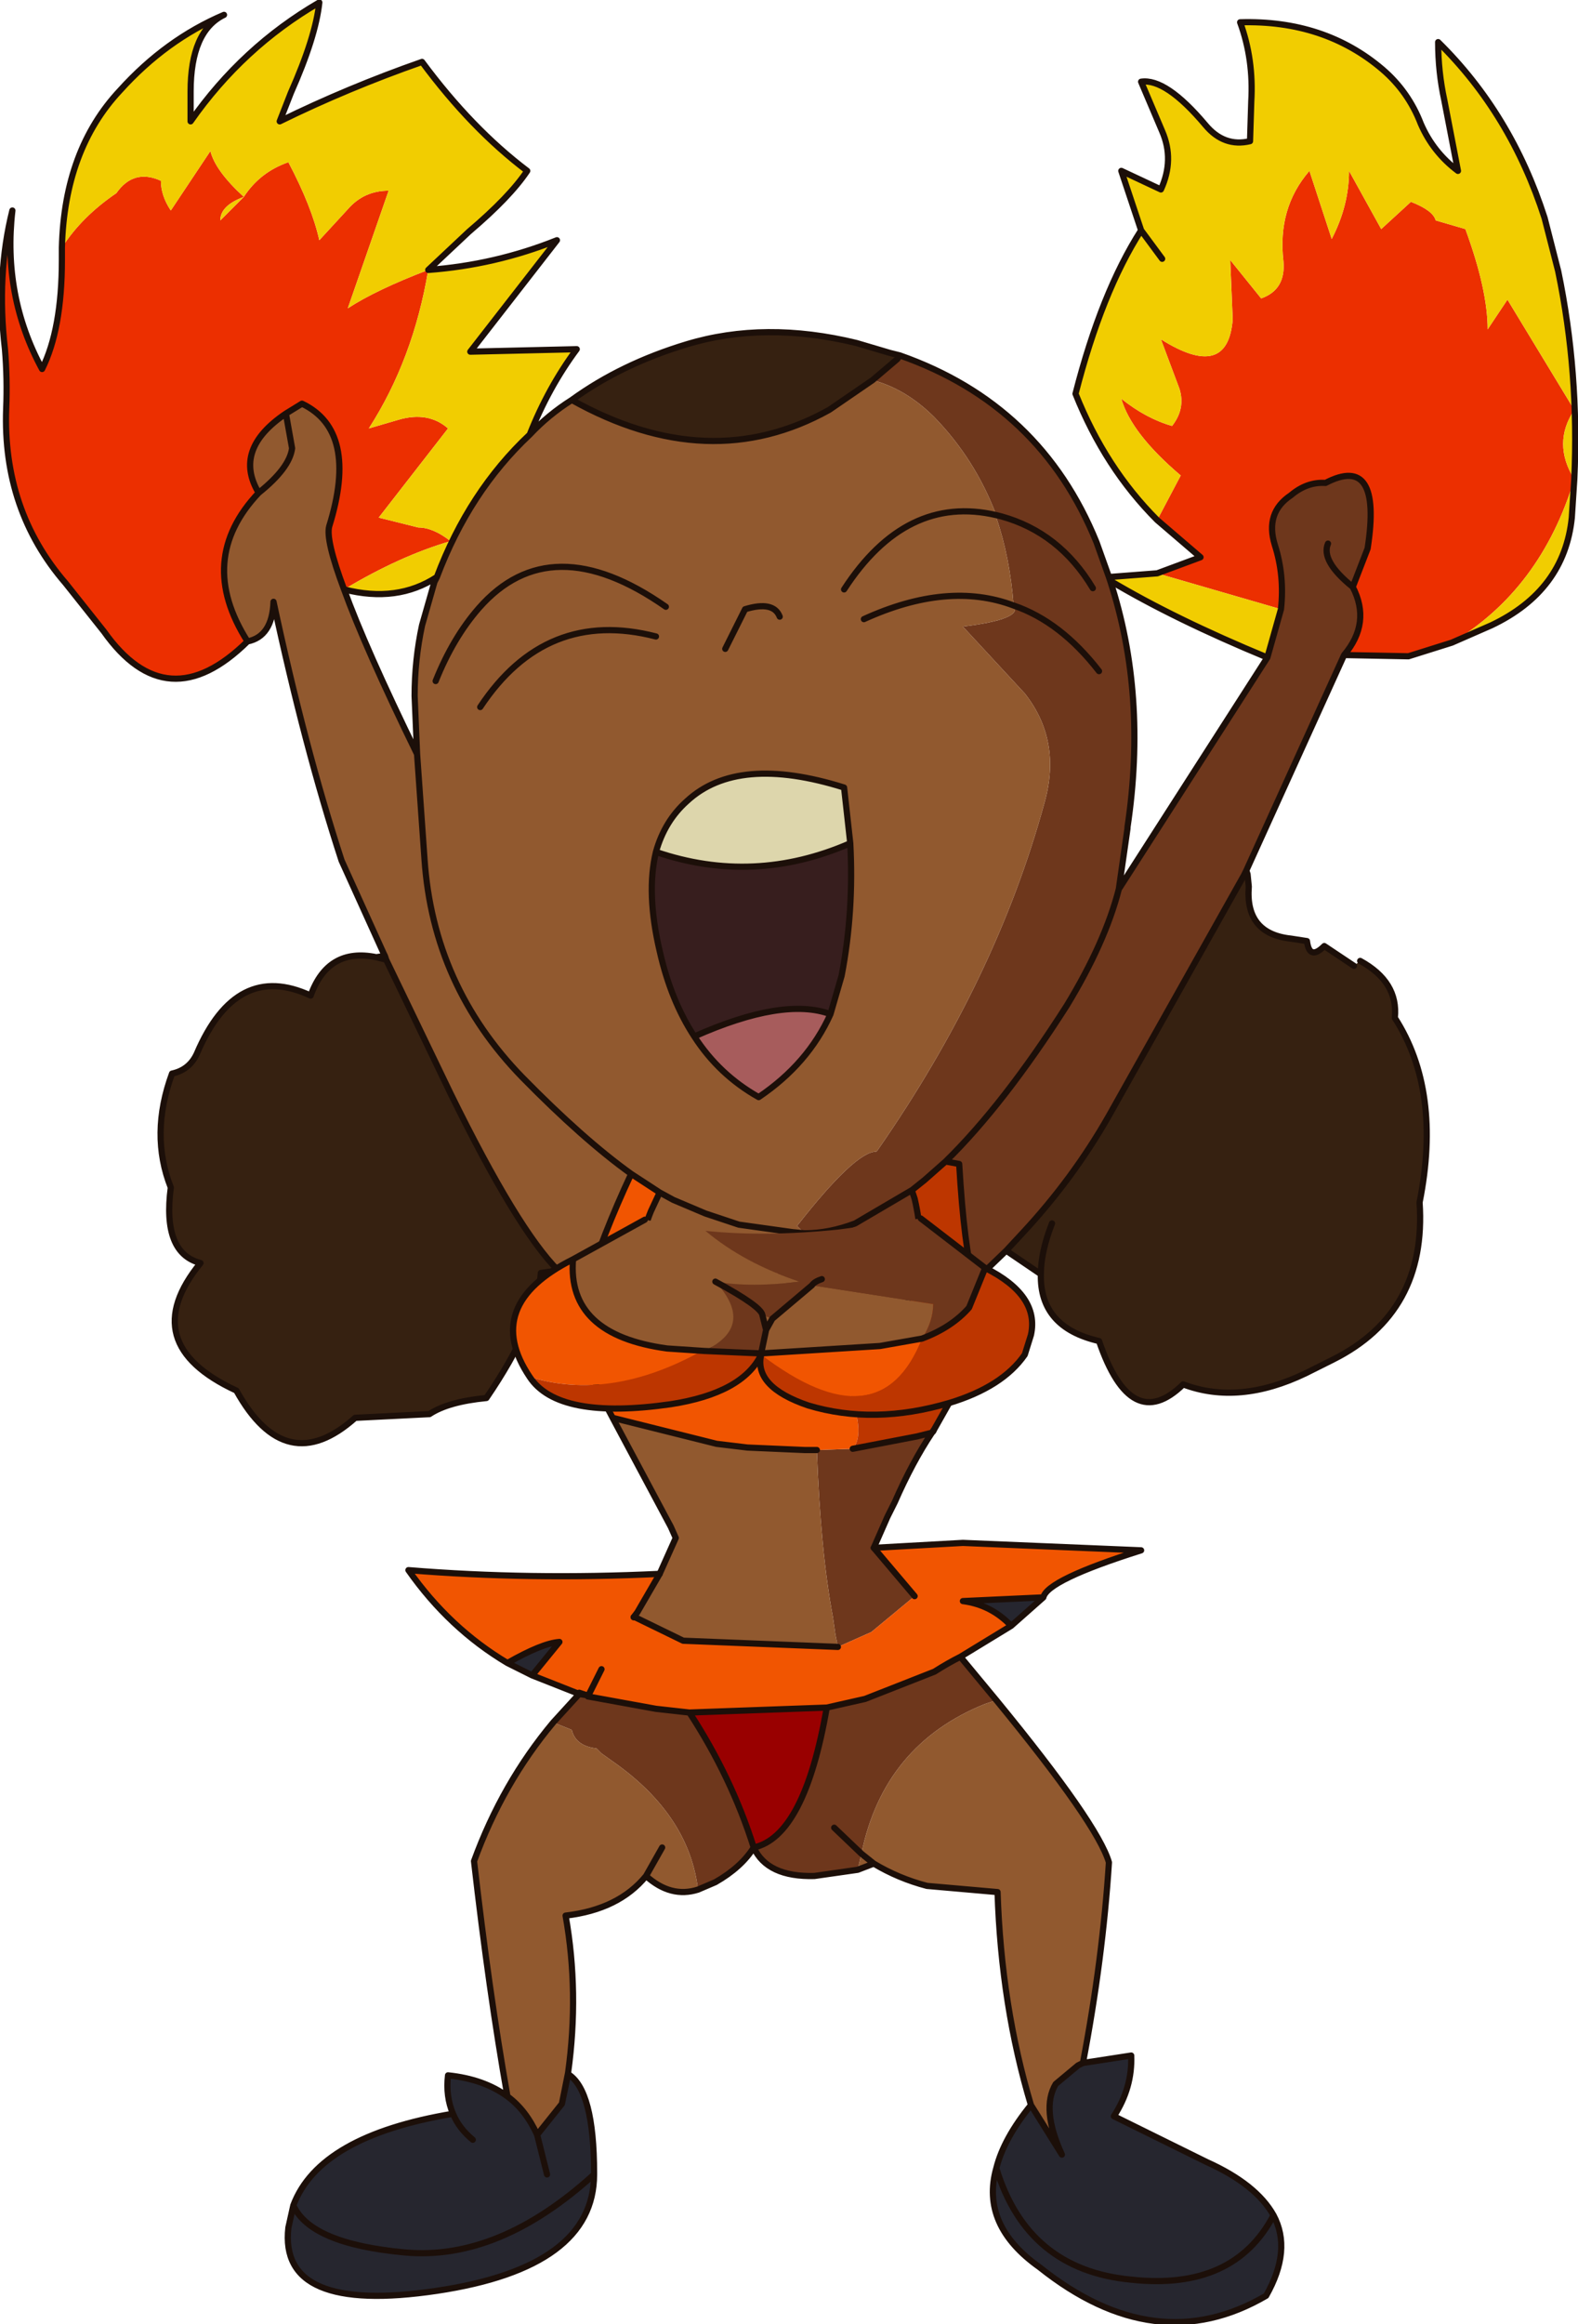 <?xml version="1.0" encoding="UTF-8" standalone="no"?>
<svg xmlns:xlink="http://www.w3.org/1999/xlink" height="93.85px" width="63.75px" xmlns="http://www.w3.org/2000/svg">
  <g transform="matrix(1.0, 0.0, 0.0, 1.0, 13.7, 8.2)">
    <path d="M36.65 26.95 L36.7 27.1 36.75 27.6 Q36.6 29.5 38.45 29.7 L39.1 29.8 Q39.2 30.6 39.8 30.0 L41.0 30.8 41.25 30.6 Q42.8 31.45 42.65 32.9 44.55 35.85 43.65 40.35 43.95 44.8 40.15 46.7 L39.05 47.25 Q36.35 48.55 34.1 47.7 32.0 49.75 30.7 45.95 28.3 45.4 28.35 43.25 L26.95 42.3 27.6 41.6 Q29.65 39.4 31.1 36.85 L36.55 27.15 36.65 26.95 M8.85 43.1 L8.15 43.2 Q8.0 45.25 5.95 48.25 4.4 48.4 3.65 48.9 L0.65 49.05 Q-2.15 51.55 -4.15 47.95 -8.25 46.05 -5.6 42.8 -7.15 42.4 -6.8 39.75 -7.65 37.6 -6.75 35.15 -6.05 35.0 -5.75 34.35 -4.15 30.6 -1.15 32.0 -0.45 30.05 1.5 30.45 L1.9 30.55 4.5 35.95 Q7.2 41.45 8.85 43.1 M9.4 7.95 Q11.4 6.5 14.05 5.7 17.2 4.75 20.9 5.65 L22.25 6.05 22.55 6.3 21.55 7.15 19.8 8.35 Q14.95 11.05 9.4 7.95 M28.8 41.2 Q28.35 42.35 28.35 43.25 28.35 42.35 28.8 41.2" fill="#362111" fill-rule="evenodd" stroke="none"/>
    <path d="M44.95 17.75 L43.2 18.3 40.6 18.25 Q41.7 16.95 40.95 15.5 L41.55 13.95 Q42.15 10.1 39.85 11.3 39.1 11.25 38.45 11.8 37.4 12.5 37.8 13.8 38.2 15.05 38.05 16.4 L33.05 14.95 34.8 14.3 33.05 12.8 34.0 11.0 Q32.0 9.3 31.6 7.9 32.6 8.7 33.65 9.0 34.2 8.3 33.95 7.5 L33.2 5.5 Q35.9 7.2 36.1 4.7 L36.0 2.3 37.25 3.85 Q38.25 3.5 38.15 2.35 37.9 0.2 39.2 -1.3 L40.1 1.45 Q40.8 0.1 40.8 -1.3 L42.1 1.05 43.3 -0.05 Q44.2 0.3 44.3 0.7 L45.5 1.05 Q46.4 3.5 46.4 5.1 L47.2 3.9 49.9 8.35 Q49.0 9.7 49.9 11.15 48.55 15.6 44.95 17.75 M-3.7 17.7 Q-6.95 20.9 -9.5 17.3 L-11.05 15.35 Q-13.6 12.4 -13.45 8.3 -13.4 7.1 -13.5 5.9 -13.85 2.9 -13.2 0.3 -13.6 3.75 -12.0 6.7 -11.2 5.1 -11.2 2.3 L-11.2 1.8 Q-10.4 0.55 -9.0 -0.4 -8.3 -1.4 -7.2 -0.9 -7.2 -0.3 -6.8 0.3 L-5.2 -2.1 Q-5.0 -1.3 -3.85 -0.25 -4.8 0.1 -4.8 0.7 L-3.85 -0.25 Q-3.2 -1.25 -2.05 -1.65 -1.1 0.15 -0.8 1.5 L0.35 0.25 Q1.0 -0.5 2.0 -0.5 L0.35 4.25 Q1.5 3.5 3.6 2.7 3.0 6.3 1.2 9.1 L2.4 8.75 Q3.6 8.4 4.4 9.1 L1.6 12.7 3.2 13.1 Q3.8 13.1 4.5 13.65 2.45 14.25 0.2 15.6 -0.55 13.6 -0.4 13.05 0.8 9.2 -1.5 8.1 L-2.15 8.5 Q-4.3 9.95 -3.25 11.7 -5.8 14.4 -3.7 17.7" fill="#ec2f00" fill-rule="evenodd" stroke="none"/>
    <path d="M33.05 12.8 Q30.95 10.7 29.75 7.7 30.8 3.6 32.4 1.1 L31.6 -1.3 33.2 -0.55 Q33.75 -1.75 33.25 -2.9 L32.4 -4.9 Q33.4 -5.05 35.0 -3.15 35.75 -2.25 36.8 -2.5 L36.85 -4.1 Q36.95 -5.8 36.4 -7.3 39.8 -7.4 42.15 -5.4 43.2 -4.5 43.7 -3.2 44.2 -2.05 45.2 -1.3 L44.65 -4.15 Q44.4 -5.3 44.4 -6.5 47.35 -3.6 48.7 0.6 L49.25 2.75 Q50.1 6.85 49.9 11.15 L49.8 12.7 Q49.5 15.65 46.55 17.05 L44.95 17.75 Q48.55 15.6 49.9 11.15 49.0 9.7 49.9 8.35 L47.2 3.9 46.4 5.1 Q46.4 3.5 45.5 1.05 L44.3 0.7 Q44.2 0.3 43.3 -0.05 L42.1 1.05 40.8 -1.3 Q40.8 0.1 40.1 1.45 L39.2 -1.3 Q37.9 0.2 38.15 2.35 38.25 3.5 37.25 3.85 L36.0 2.3 36.1 4.7 Q35.9 7.2 33.2 5.5 L33.95 7.5 Q34.2 8.3 33.65 9.0 32.6 8.7 31.6 7.9 32.0 9.3 34.0 11.0 L33.05 12.8 M-11.2 1.8 Q-11.1 -2.15 -8.85 -4.55 -7.0 -6.6 -4.65 -7.6 -6.0 -6.95 -6.0 -4.5 L-6.0 -3.3 Q-3.9 -6.3 -0.8 -8.1 -0.95 -6.7 -1.95 -4.45 L-2.4 -3.3 Q0.35 -4.65 3.35 -5.7 5.35 -3.0 7.6 -1.3 6.9 -0.25 5.25 1.15 L3.6 2.7 Q6.3 2.5 8.8 1.5 L5.3 6.0 9.6 5.9 Q8.45 7.45 7.7 9.35 5.25 11.65 3.95 15.1 2.35 16.15 0.2 15.6 2.45 14.25 4.5 13.65 3.8 13.1 3.2 13.1 L1.6 12.7 4.4 9.1 Q3.6 8.4 2.4 8.75 L1.2 9.1 Q3.0 6.3 3.6 2.7 1.5 3.5 0.35 4.25 L2.0 -0.5 Q1.0 -0.5 0.35 0.25 L-0.8 1.5 Q-1.1 0.15 -2.05 -1.65 -3.2 -1.25 -3.85 -0.25 L-4.8 0.7 Q-4.8 0.1 -3.85 -0.25 -5.0 -1.3 -5.2 -2.1 L-6.8 0.3 Q-7.2 -0.3 -7.2 -0.9 -8.3 -1.4 -9.0 -0.4 -10.4 0.55 -11.2 1.8 M31.1 15.1 L33.05 14.95 38.05 16.4 37.5 18.35 Q33.75 16.8 31.15 15.25 L31.1 15.1 M33.25 2.25 L32.4 1.1 33.25 2.25" fill="#f1cd01" fill-rule="evenodd" stroke="none"/>
    <path d="M40.6 18.25 L36.65 26.95 36.55 27.15 31.1 36.85 Q29.65 39.4 27.6 41.6 L26.95 42.3 25.65 43.55 Q25.25 42.2 25.05 38.8 L24.5 38.7 Q26.85 36.4 29.4 32.4 30.95 29.85 31.5 27.7 30.95 29.85 29.4 32.4 26.85 36.4 24.5 38.7 L23.65 39.45 23.15 39.85 20.85 41.2 Q19.8 41.6 18.8 41.6 19.8 41.6 20.85 41.2 L23.15 39.85 23.15 39.9 23.25 40.2 Q24.0 43.45 22.35 45.1 L21.05 46.0 19.9 46.45 19.6 45.85 18.6 44.35 Q17.5 42.8 16.15 41.8 17.3 42.3 18.3 41.55 L18.8 41.6 18.5 41.3 Q20.85 38.3 21.7 38.3 L21.75 38.25 Q26.55 31.35 28.5 24.2 29.2 21.7 27.7 19.8 L25.2 17.1 Q27.65 16.8 27.25 16.25 27.1 14.3 26.55 12.7 L26.75 12.65 26.55 12.6 Q25.7 10.35 24.05 8.65 22.9 7.5 21.55 7.15 L22.55 6.3 22.65 6.15 Q28.35 8.15 30.6 13.7 L31.1 15.1 31.15 15.25 Q32.65 19.85 31.85 25.2 L31.85 25.25 31.5 27.7 37.5 18.35 38.05 16.4 Q38.2 15.05 37.8 13.8 37.4 12.5 38.45 11.8 39.1 11.25 39.85 11.3 42.15 10.1 41.55 13.95 L40.95 15.5 Q41.7 16.95 40.6 18.25 M23.95 49.65 Q23.15 50.85 22.45 52.45 L22.15 53.05 21.6 54.3 23.25 56.25 21.5 57.7 20.15 58.3 20.05 57.8 19.95 57.1 Q19.45 54.45 19.3 50.35 L20.75 50.3 23.35 49.8 23.95 49.65 M25.1 58.7 L26.55 60.45 26.1 60.6 Q22.0 62.25 21.1 66.65 L20.95 67.3 19.2 67.55 Q17.3 67.6 16.75 66.4 16.25 67.2 15.2 67.8 L14.5 68.1 Q14.15 65.2 11.3 63.1 L10.6 62.6 10.4 62.4 Q9.55 62.3 9.4 61.65 L8.65 61.35 9.7 60.2 10.0 60.25 10.05 60.3 12.8 60.8 14.15 60.95 Q15.85 63.55 16.75 66.4 18.8 65.95 19.7 60.75 L21.25 60.4 24.05 59.3 Q24.6 58.95 25.1 58.7 M39.95 13.75 Q39.65 14.45 40.95 15.5 39.65 14.45 39.95 13.75 M30.45 15.55 Q29.1 13.3 26.75 12.65 29.1 13.3 30.45 15.55 M30.7 18.9 Q29.15 16.9 27.25 16.25 29.15 16.9 30.7 18.9 M20.0 65.6 L21.1 66.65 20.0 65.6" fill="#6e371c" fill-rule="evenodd" stroke="none"/>
    <path d="M26.55 60.45 Q30.65 65.45 31.1 67.0 30.85 70.9 30.05 75.1 L29.85 75.2 28.95 75.95 Q28.35 76.95 29.2 78.8 L27.95 76.8 Q26.75 72.8 26.6 68.2 L23.75 67.95 Q22.6 67.65 21.6 67.05 L20.95 67.3 21.1 66.65 Q22.0 62.25 26.1 60.6 L26.55 60.45 M14.5 68.1 Q13.4 68.45 12.4 67.55 11.3 68.9 9.15 69.15 9.7 72.25 9.25 75.5 L9.0 76.75 8.0 78.0 Q7.55 77.0 6.8 76.45 6.05 72.2 5.45 66.95 6.6 63.8 8.65 61.35 L9.4 61.65 Q9.55 62.3 10.4 62.4 L10.6 62.6 11.3 63.1 Q14.15 65.2 14.5 68.1 M12.95 55.35 L13.6 53.9 13.4 53.45 11.05 49.05 15.25 50.1 16.5 50.25 18.8 50.35 19.3 50.35 Q19.45 54.45 19.95 57.1 L20.05 57.8 20.15 58.3 13.9 58.05 11.95 57.1 11.9 57.1 12.05 56.9 12.95 55.35 M9.9 44.05 L9.05 43.35 8.85 43.1 Q7.2 41.45 4.5 35.95 L1.9 30.55 1.85 30.4 1.8 30.3 0.1 26.55 Q-1.4 21.95 -2.65 16.1 -2.7 17.5 -3.7 17.7 -5.8 14.4 -3.25 11.7 -2.0 10.7 -1.9 9.9 L-2.15 8.5 -1.9 9.9 Q-2.0 10.7 -3.25 11.7 -4.3 9.95 -2.15 8.5 L-1.5 8.1 Q0.8 9.2 -0.4 13.05 -0.55 13.6 0.2 15.6 1.05 17.95 3.15 22.25 L3.05 19.9 Q3.05 18.45 3.35 17.05 L3.85 15.3 3.95 15.1 Q5.25 11.65 7.7 9.35 8.45 8.55 9.4 7.95 14.95 11.05 19.8 8.35 L21.55 7.15 Q22.9 7.5 24.05 8.65 25.7 10.35 26.55 12.6 L26.75 12.65 26.55 12.7 Q27.1 14.3 27.25 16.25 27.65 16.8 25.2 17.1 L27.7 19.8 Q29.2 21.7 28.5 24.2 26.55 31.35 21.75 38.25 L21.7 38.3 Q20.85 38.3 18.5 41.3 L18.8 41.6 18.3 41.55 Q17.3 42.3 16.15 41.8 17.5 42.8 18.6 44.35 L19.6 45.85 19.9 46.45 13.2 46.25 13.05 46.2 Q11.5 43.35 12.6 40.7 L12.95 39.95 11.8 39.2 Q9.85 37.8 7.4 35.3 3.8 31.6 3.45 26.5 L3.15 22.25 3.45 26.5 Q3.8 31.6 7.4 35.3 9.85 37.8 11.8 39.2 10.65 41.65 9.9 44.05 M22.25 6.05 L22.65 6.15 22.55 6.3 22.25 6.05 M20.4 15.6 Q22.9 11.75 26.55 12.6 22.9 11.75 20.4 15.6 M21.2 16.8 Q24.6 15.25 27.25 16.25 24.6 15.25 21.2 16.8 M5.7 20.35 Q8.35 16.35 12.8 17.5 8.35 16.35 5.7 20.35 M17.8 16.7 Q17.55 16.05 16.4 16.4 L15.6 18.0 16.4 16.4 Q17.55 16.05 17.8 16.7 M3.9 19.3 Q4.6 17.55 5.65 16.35 8.55 13.05 13.2 16.3 8.55 13.05 5.65 16.35 4.6 17.55 3.9 19.3 M14.35 33.65 Q15.35 35.2 16.95 36.1 18.95 34.75 19.85 32.75 L20.3 31.2 Q20.8 28.6 20.65 25.85 L20.4 23.6 Q16.1 22.25 14.05 24.15 13.15 24.95 12.8 26.2 12.4 27.85 12.95 30.2 13.4 32.2 14.35 33.65 M18.3 41.55 L16.15 41.25 14.8 40.8 13.5 40.25 12.95 39.95 13.5 40.25 14.8 40.8 16.15 41.25 18.3 41.55 M21.1 66.65 L21.6 67.05 21.1 66.65 M13.05 66.4 L12.4 67.55 13.05 66.4" fill="#91592f" fill-rule="evenodd" stroke="none"/>
    <path d="M21.6 54.3 L25.2 54.1 32.4 54.4 Q28.6 55.6 28.45 56.3 L25.2 56.45 Q26.35 56.6 27.15 57.45 L25.1 58.7 Q24.6 58.95 24.05 59.3 L21.25 60.4 19.7 60.75 14.15 60.95 12.8 60.8 10.05 60.3 10.0 60.25 9.7 60.15 9.7 60.2 7.8 59.45 8.9 58.1 Q8.2 58.15 6.8 58.95 4.45 57.55 2.8 55.2 7.7 55.6 12.95 55.35 L12.05 56.9 11.9 57.1 11.95 57.1 13.9 58.05 20.15 58.3 21.5 57.7 23.25 56.25 21.6 54.3 M11.05 49.05 L10.6 48.2 9.4 45.55 9.9 44.05 Q10.65 41.65 11.8 39.2 L12.95 39.95 12.6 40.7 Q11.5 43.35 13.05 46.2 L13.2 46.25 19.9 46.45 20.1 46.85 20.65 48.05 Q21.25 49.75 20.75 50.3 L19.3 50.35 18.8 50.35 16.5 50.25 15.25 50.1 11.05 49.05 M10.6 59.2 L10.05 60.3 10.6 59.2" fill="#f15501" fill-rule="evenodd" stroke="none"/>
    <path d="M25.65 43.55 L25.95 44.25 Q26.5 44.9 25.35 47.2 L24.05 49.5 23.95 49.65 23.35 49.8 20.75 50.3 Q21.25 49.75 20.65 48.05 L20.1 46.85 19.9 46.45 21.05 46.0 22.35 45.1 Q24.0 43.45 23.25 40.2 L23.15 39.9 23.15 39.85 23.65 39.45 24.5 38.7 25.05 38.8 Q25.25 42.2 25.65 43.55" fill="#bd3600" fill-rule="evenodd" stroke="none"/>
    <path d="M28.45 56.3 L27.15 57.45 Q26.35 56.6 25.2 56.45 L28.45 56.3 M30.05 75.1 L32.0 74.8 Q32.05 76.1 31.3 77.25 L35.05 79.1 Q37.05 80.0 37.75 81.25 38.5 82.65 37.45 84.5 33.0 87.1 28.3 83.35 25.9 81.65 26.55 79.35 26.85 78.15 27.95 76.8 L29.2 78.8 Q28.35 76.95 28.95 75.95 L29.85 75.2 30.05 75.1 M9.25 75.55 Q10.3 76.2 10.3 79.55 L10.3 79.6 Q10.3 83.35 3.95 84.3 -2.45 85.25 -2.05 81.75 L-1.85 80.85 Q-0.8 78.05 4.6 77.15 4.3 76.45 4.4 75.6 5.85 75.75 6.8 76.45 7.55 77.0 8.0 78.0 L9.0 76.75 9.25 75.55 M7.8 59.45 L6.8 58.95 Q8.2 58.15 8.9 58.1 L7.8 59.45 M8.4 79.6 L8.0 78.0 8.4 79.6 M37.75 81.25 Q36.15 84.3 32.0 83.85 27.8 83.45 26.55 79.35 27.8 83.45 32.0 83.85 36.15 84.3 37.75 81.25 M-1.85 80.85 Q-1.15 82.4 2.65 82.75 6.45 83.1 10.3 79.6 6.45 83.1 2.65 82.75 -1.15 82.4 -1.85 80.85 M5.4 78.2 Q4.85 77.75 4.6 77.15 4.85 77.75 5.4 78.2" fill="#26262f" fill-rule="evenodd" stroke="none"/>
    <path d="M12.8 26.2 Q13.15 24.95 14.05 24.15 16.1 22.25 20.4 23.6 L20.65 25.85 Q16.75 27.55 12.8 26.2" fill="#ddd6ac" fill-rule="evenodd" stroke="none"/>
    <path d="M19.85 32.75 Q18.95 34.75 16.95 36.1 15.35 35.2 14.35 33.65 17.95 32.05 19.85 32.75" fill="#a75c5c" fill-rule="evenodd" stroke="none"/>
    <path d="M14.35 33.65 Q13.4 32.2 12.95 30.2 12.4 27.85 12.8 26.2 16.75 27.55 20.65 25.85 20.8 28.6 20.3 31.2 L19.85 32.75 Q17.95 32.05 14.35 33.65" fill="#371e1e" fill-rule="evenodd" stroke="none"/>
    <path d="M19.7 60.75 Q18.8 65.95 16.75 66.4 15.85 63.55 14.15 60.95 L19.7 60.75" fill="#990000" fill-rule="evenodd" stroke="none"/>
    <path d="M33.05 12.8 Q30.95 10.7 29.75 7.7 30.8 3.6 32.4 1.1 L31.6 -1.3 33.2 -0.55 Q33.75 -1.75 33.25 -2.9 L32.4 -4.9 Q33.4 -5.05 35.0 -3.15 35.75 -2.25 36.8 -2.5 L36.85 -4.1 Q36.95 -5.8 36.4 -7.3 39.8 -7.4 42.15 -5.4 43.2 -4.5 43.7 -3.2 44.2 -2.05 45.2 -1.3 L44.65 -4.15 Q44.4 -5.3 44.4 -6.5 47.35 -3.6 48.7 0.6 L49.25 2.75 Q50.1 6.85 49.9 11.15 L49.8 12.7 Q49.5 15.65 46.55 17.05 L44.95 17.75 43.2 18.3 40.6 18.25 36.65 26.95 36.7 27.1 36.75 27.6 Q36.6 29.5 38.45 29.7 L39.1 29.8 Q39.2 30.6 39.8 30.0 L41.0 30.8 M41.25 30.6 Q42.8 31.45 42.65 32.9 44.55 35.85 43.65 40.35 43.95 44.8 40.15 46.7 L39.05 47.25 Q36.35 48.55 34.1 47.7 32.0 49.75 30.7 45.95 28.3 45.4 28.35 43.25 L26.95 42.3 25.65 43.55 25.95 44.25 Q26.5 44.9 25.35 47.2 L24.05 49.5 24.0 49.6 23.95 49.65 Q23.15 50.85 22.45 52.45 L22.15 53.05 21.6 54.3 23.25 56.25 M12.95 55.35 L13.6 53.9 13.4 53.45 11.05 49.05 10.6 48.2 9.4 45.55 9.9 44.05 9.05 43.35 8.85 43.1 8.15 43.2 Q8.0 45.25 5.95 48.25 4.4 48.4 3.65 48.9 L0.65 49.05 Q-2.15 51.55 -4.15 47.95 -8.25 46.05 -5.6 42.8 -7.15 42.4 -6.8 39.75 -7.65 37.6 -6.75 35.15 -6.05 35.0 -5.75 34.35 -4.15 30.6 -1.15 32.0 -0.45 30.05 1.5 30.45 L1.85 30.4 1.8 30.3 0.1 26.55 Q-1.4 21.95 -2.65 16.1 -2.7 17.5 -3.7 17.7 -6.95 20.9 -9.5 17.3 L-11.05 15.35 Q-13.6 12.4 -13.45 8.3 -13.4 7.1 -13.5 5.9 -13.85 2.9 -13.2 0.3 -13.6 3.75 -12.0 6.7 -11.2 5.1 -11.2 2.3 L-11.2 1.8 Q-11.1 -2.15 -8.85 -4.55 -7.0 -6.6 -4.65 -7.6 -6.0 -6.95 -6.0 -4.5 L-6.0 -3.3 Q-3.9 -6.3 -0.8 -8.1 -0.95 -6.7 -1.95 -4.45 L-2.4 -3.3 Q0.35 -4.65 3.35 -5.7 5.35 -3.0 7.6 -1.3 6.9 -0.25 5.25 1.15 L3.6 2.7 Q6.3 2.5 8.8 1.5 L5.3 6.0 9.6 5.9 Q8.45 7.45 7.7 9.35 8.45 8.55 9.4 7.95 11.4 6.5 14.05 5.7 17.2 4.75 20.9 5.65 L22.25 6.05 22.65 6.15 Q28.35 8.15 30.6 13.7 L31.1 15.1 33.05 14.95 34.8 14.3 33.05 12.8 M-2.15 8.5 L-1.9 9.9 Q-2.0 10.7 -3.25 11.7 -5.8 14.4 -3.7 17.7 M-2.15 8.5 Q-4.3 9.95 -3.25 11.7 M0.2 15.6 Q-0.55 13.6 -0.4 13.05 0.8 9.2 -1.5 8.1 L-2.15 8.5 M40.95 15.5 L41.55 13.95 Q42.15 10.1 39.85 11.3 39.1 11.25 38.45 11.8 37.4 12.5 37.8 13.8 38.2 15.05 38.05 16.4 L37.5 18.35 31.5 27.7 Q30.95 29.85 29.4 32.4 26.85 36.4 24.5 38.7 L25.05 38.8 Q25.25 42.2 25.65 43.55 M40.6 18.25 Q41.7 16.95 40.95 15.5 39.65 14.45 39.95 13.75 M32.4 1.1 L33.25 2.25 M26.55 12.6 L26.75 12.65 Q29.1 13.3 30.45 15.55 M22.55 6.3 L21.55 7.15 19.8 8.35 Q14.95 11.05 9.4 7.95 M22.65 6.15 L22.55 6.3 M27.25 16.25 Q29.15 16.9 30.7 18.9 M27.25 16.25 Q24.6 15.25 21.2 16.8 M26.55 12.6 Q22.9 11.75 20.4 15.6 M31.15 15.25 L31.1 15.1 M37.5 18.35 Q33.75 16.8 31.15 15.25 32.65 19.85 31.85 25.2 L31.85 25.25 31.5 27.7 M3.95 15.1 Q2.35 16.15 0.2 15.6 1.05 17.95 3.15 22.25 L3.05 19.9 Q3.05 18.45 3.35 17.05 L3.85 15.3 3.95 15.1 Q5.25 11.65 7.7 9.35 M13.2 16.3 Q8.55 13.05 5.65 16.35 4.6 17.55 3.9 19.3 M15.6 18.0 L16.4 16.4 Q17.55 16.05 17.8 16.7 M12.8 17.5 Q8.35 16.35 5.7 20.35 M19.85 32.75 Q18.95 34.75 16.95 36.1 15.35 35.2 14.35 33.65 13.4 32.2 12.95 30.2 12.4 27.85 12.8 26.2 13.15 24.95 14.05 24.15 16.1 22.25 20.4 23.6 L20.65 25.85 Q20.8 28.6 20.3 31.2 L19.85 32.75 Q17.95 32.05 14.35 33.65 M3.15 22.25 L3.45 26.5 Q3.8 31.6 7.4 35.3 9.85 37.8 11.8 39.2 L12.95 39.95 13.5 40.25 14.8 40.8 16.15 41.25 18.3 41.55 18.8 41.6 Q19.8 41.6 20.85 41.2 L23.15 39.85 23.65 39.45 24.5 38.7 M8.85 43.1 Q7.2 41.45 4.5 35.95 L1.9 30.55 1.5 30.45 M1.9 30.55 L1.85 30.4 M19.9 46.45 L21.05 46.0 22.35 45.1 Q24.0 43.45 23.25 40.2 L23.15 39.9 23.15 39.85 M12.95 39.95 L12.6 40.7 Q11.5 43.35 13.05 46.2 L13.2 46.25 19.9 46.45 M20.75 50.3 L23.35 49.8 23.95 49.65 24.05 49.5 M11.8 39.2 Q10.65 41.65 9.9 44.05 M36.65 26.95 L36.55 27.15 31.1 36.85 Q29.65 39.4 27.6 41.6 L26.95 42.3 M28.35 43.25 Q28.35 42.35 28.8 41.2 M12.8 26.2 Q16.75 27.55 20.65 25.85 M11.9 57.1 L12.05 56.9 12.95 55.35 M11.05 49.05 L15.25 50.1 16.5 50.25 18.8 50.35 19.3 50.35" fill="none" stroke="#1c0f09" stroke-linecap="round" stroke-linejoin="round" stroke-width="0.25"/>
    <path d="M21.6 54.3 L25.2 54.1 32.4 54.4 Q28.6 55.6 28.45 56.3 L27.15 57.45 25.1 58.7 26.55 60.45 Q30.65 65.45 31.1 67.0 30.85 70.9 30.05 75.1 L32.0 74.8 Q32.05 76.1 31.3 77.25 L35.05 79.1 Q37.05 80.0 37.75 81.25 38.5 82.65 37.45 84.5 33.0 87.1 28.3 83.35 25.9 81.65 26.55 79.35 26.85 78.15 27.95 76.8 26.75 72.8 26.6 68.2 L23.75 67.95 Q22.6 67.65 21.6 67.05 L20.95 67.3 19.2 67.55 Q17.3 67.6 16.75 66.4 16.25 67.2 15.2 67.8 L14.5 68.1 Q13.4 68.45 12.4 67.55 11.3 68.9 9.15 69.15 9.7 72.25 9.25 75.5 L9.25 75.55 Q10.3 76.2 10.3 79.55 L10.3 79.6 Q10.3 83.35 3.95 84.3 -2.45 85.25 -2.05 81.75 L-1.85 80.85 Q-0.8 78.05 4.6 77.15 4.3 76.45 4.4 75.6 5.85 75.75 6.8 76.45 6.05 72.2 5.45 66.95 6.6 63.8 8.65 61.35 L9.7 60.2 7.8 59.45 6.8 58.95 Q4.45 57.55 2.8 55.2 7.7 55.6 12.95 55.35 M25.1 58.7 Q24.6 58.95 24.05 59.3 L21.25 60.4 19.7 60.75 Q18.8 65.95 16.75 66.4 15.85 63.55 14.15 60.95 L12.8 60.8 10.05 60.3 10.0 60.25 9.7 60.2 9.7 60.15 10.0 60.25 10.05 60.3 10.6 59.2 M20.15 58.3 L13.9 58.05 11.95 57.1 11.9 57.1 M28.45 56.3 L25.2 56.45 Q26.35 56.6 27.15 57.45 M21.6 67.05 L21.1 66.65 20.0 65.6 M19.7 60.75 L14.15 60.95 M7.8 59.45 L8.9 58.1 Q8.2 58.15 6.8 58.95 M12.4 67.55 L13.05 66.4 M9.0 76.75 L9.25 75.55 M8.0 78.0 Q7.55 77.0 6.8 76.45 M9.0 76.75 L8.0 78.0 8.4 79.6 M9.25 75.5 L9.0 76.75 M4.6 77.15 Q4.85 77.75 5.4 78.2 M10.3 79.6 Q6.45 83.1 2.65 82.75 -1.15 82.4 -1.85 80.85 M26.55 79.35 Q27.8 83.45 32.0 83.85 36.15 84.3 37.75 81.25 M30.05 75.1 L29.85 75.2 28.95 75.95 Q28.35 76.95 29.2 78.8 L27.95 76.8" fill="none" stroke="#1c0f09" stroke-linecap="round" stroke-linejoin="round" stroke-width="0.25"/>
    <path d="M9.45 42.65 L12.35 41.05 14.8 41.5 Q16.35 42.8 18.6 43.55 16.65 43.8 15.2 43.55 16.85 45.35 14.75 46.35 L13.25 46.25 Q9.2 45.7 9.45 42.65 M17.5 45.05 L19.1 43.7 23.95 44.45 24.0 44.45 Q24.0 45.15 23.55 45.85 L21.85 46.15 17.05 46.45 17.25 45.5 17.5 45.05" fill="#91592f" fill-rule="evenodd" stroke="none"/>
    <path d="M17.05 46.5 L17.05 46.45 21.85 46.15 23.55 45.85 Q21.85 50.15 17.05 46.5 M7.7 47.4 Q5.75 44.5 9.45 42.65 9.2 45.7 13.25 46.25 L14.75 46.35 14.65 46.35 Q10.95 48.4 7.7 47.4" fill="#f15501" fill-rule="evenodd" stroke="none"/>
    <path d="M26.1 43.0 Q28.3 44.1 27.95 45.7 L27.7 46.5 Q26.8 47.8 24.65 48.45 21.6 49.35 18.95 48.55 16.75 47.8 17.05 46.5 16.3 48.05 13.4 48.5 8.85 49.15 7.7 47.4 10.95 48.4 14.65 46.35 L14.75 46.35 17.05 46.45 17.05 46.5 Q21.85 50.15 23.55 45.85 24.75 45.4 25.45 44.6 L26.1 43.0" fill="#bd3600" fill-rule="evenodd" stroke="none"/>
    <path d="M14.8 41.5 Q17.2 41.75 20.15 41.45 L23.5 41.0 26.1 43.0 25.45 44.6 Q24.75 45.4 23.55 45.85 24.0 45.15 24.0 44.45 L23.95 44.45 19.1 43.7 17.5 45.05 17.1 44.9 Q17.05 44.55 15.2 43.55 17.05 44.55 17.1 44.9 L17.25 45.5 17.05 46.45 14.75 46.35 Q16.85 45.35 15.2 43.55 16.65 43.8 18.6 43.55 16.35 42.8 14.8 41.5 M19.5 43.45 Q19.2 43.55 19.1 43.7 19.2 43.55 19.5 43.45" fill="#6e371c" fill-rule="evenodd" stroke="none"/>
    <path d="M23.5 41.0 L26.1 43.0 25.45 44.6 Q24.75 45.4 23.55 45.85 L21.85 46.15 17.05 46.45 14.75 46.35 13.25 46.25 Q9.2 45.7 9.45 42.65 L12.35 41.05 M17.05 46.45 L17.05 46.5 Q16.3 48.05 13.4 48.5 8.85 49.15 7.7 47.4 5.75 44.5 9.45 42.65 M15.2 43.55 Q17.05 44.55 17.1 44.9 L17.25 45.5 17.05 46.45 M17.5 45.05 L19.1 43.7 Q19.2 43.55 19.5 43.45 M17.5 45.05 L17.25 45.5" fill="none" stroke="#1c0f09" stroke-linecap="round" stroke-linejoin="round" stroke-width="0.25"/>
    <path d="M26.1 43.0 Q28.3 44.1 27.95 45.7 L27.7 46.5 Q26.8 47.8 24.65 48.45 21.6 49.35 18.95 48.55 16.75 47.8 17.05 46.5 L17.05 46.45" fill="none" stroke="#1c0f09" stroke-linecap="round" stroke-linejoin="round" stroke-width="0.25"/>
  </g>
</svg>
